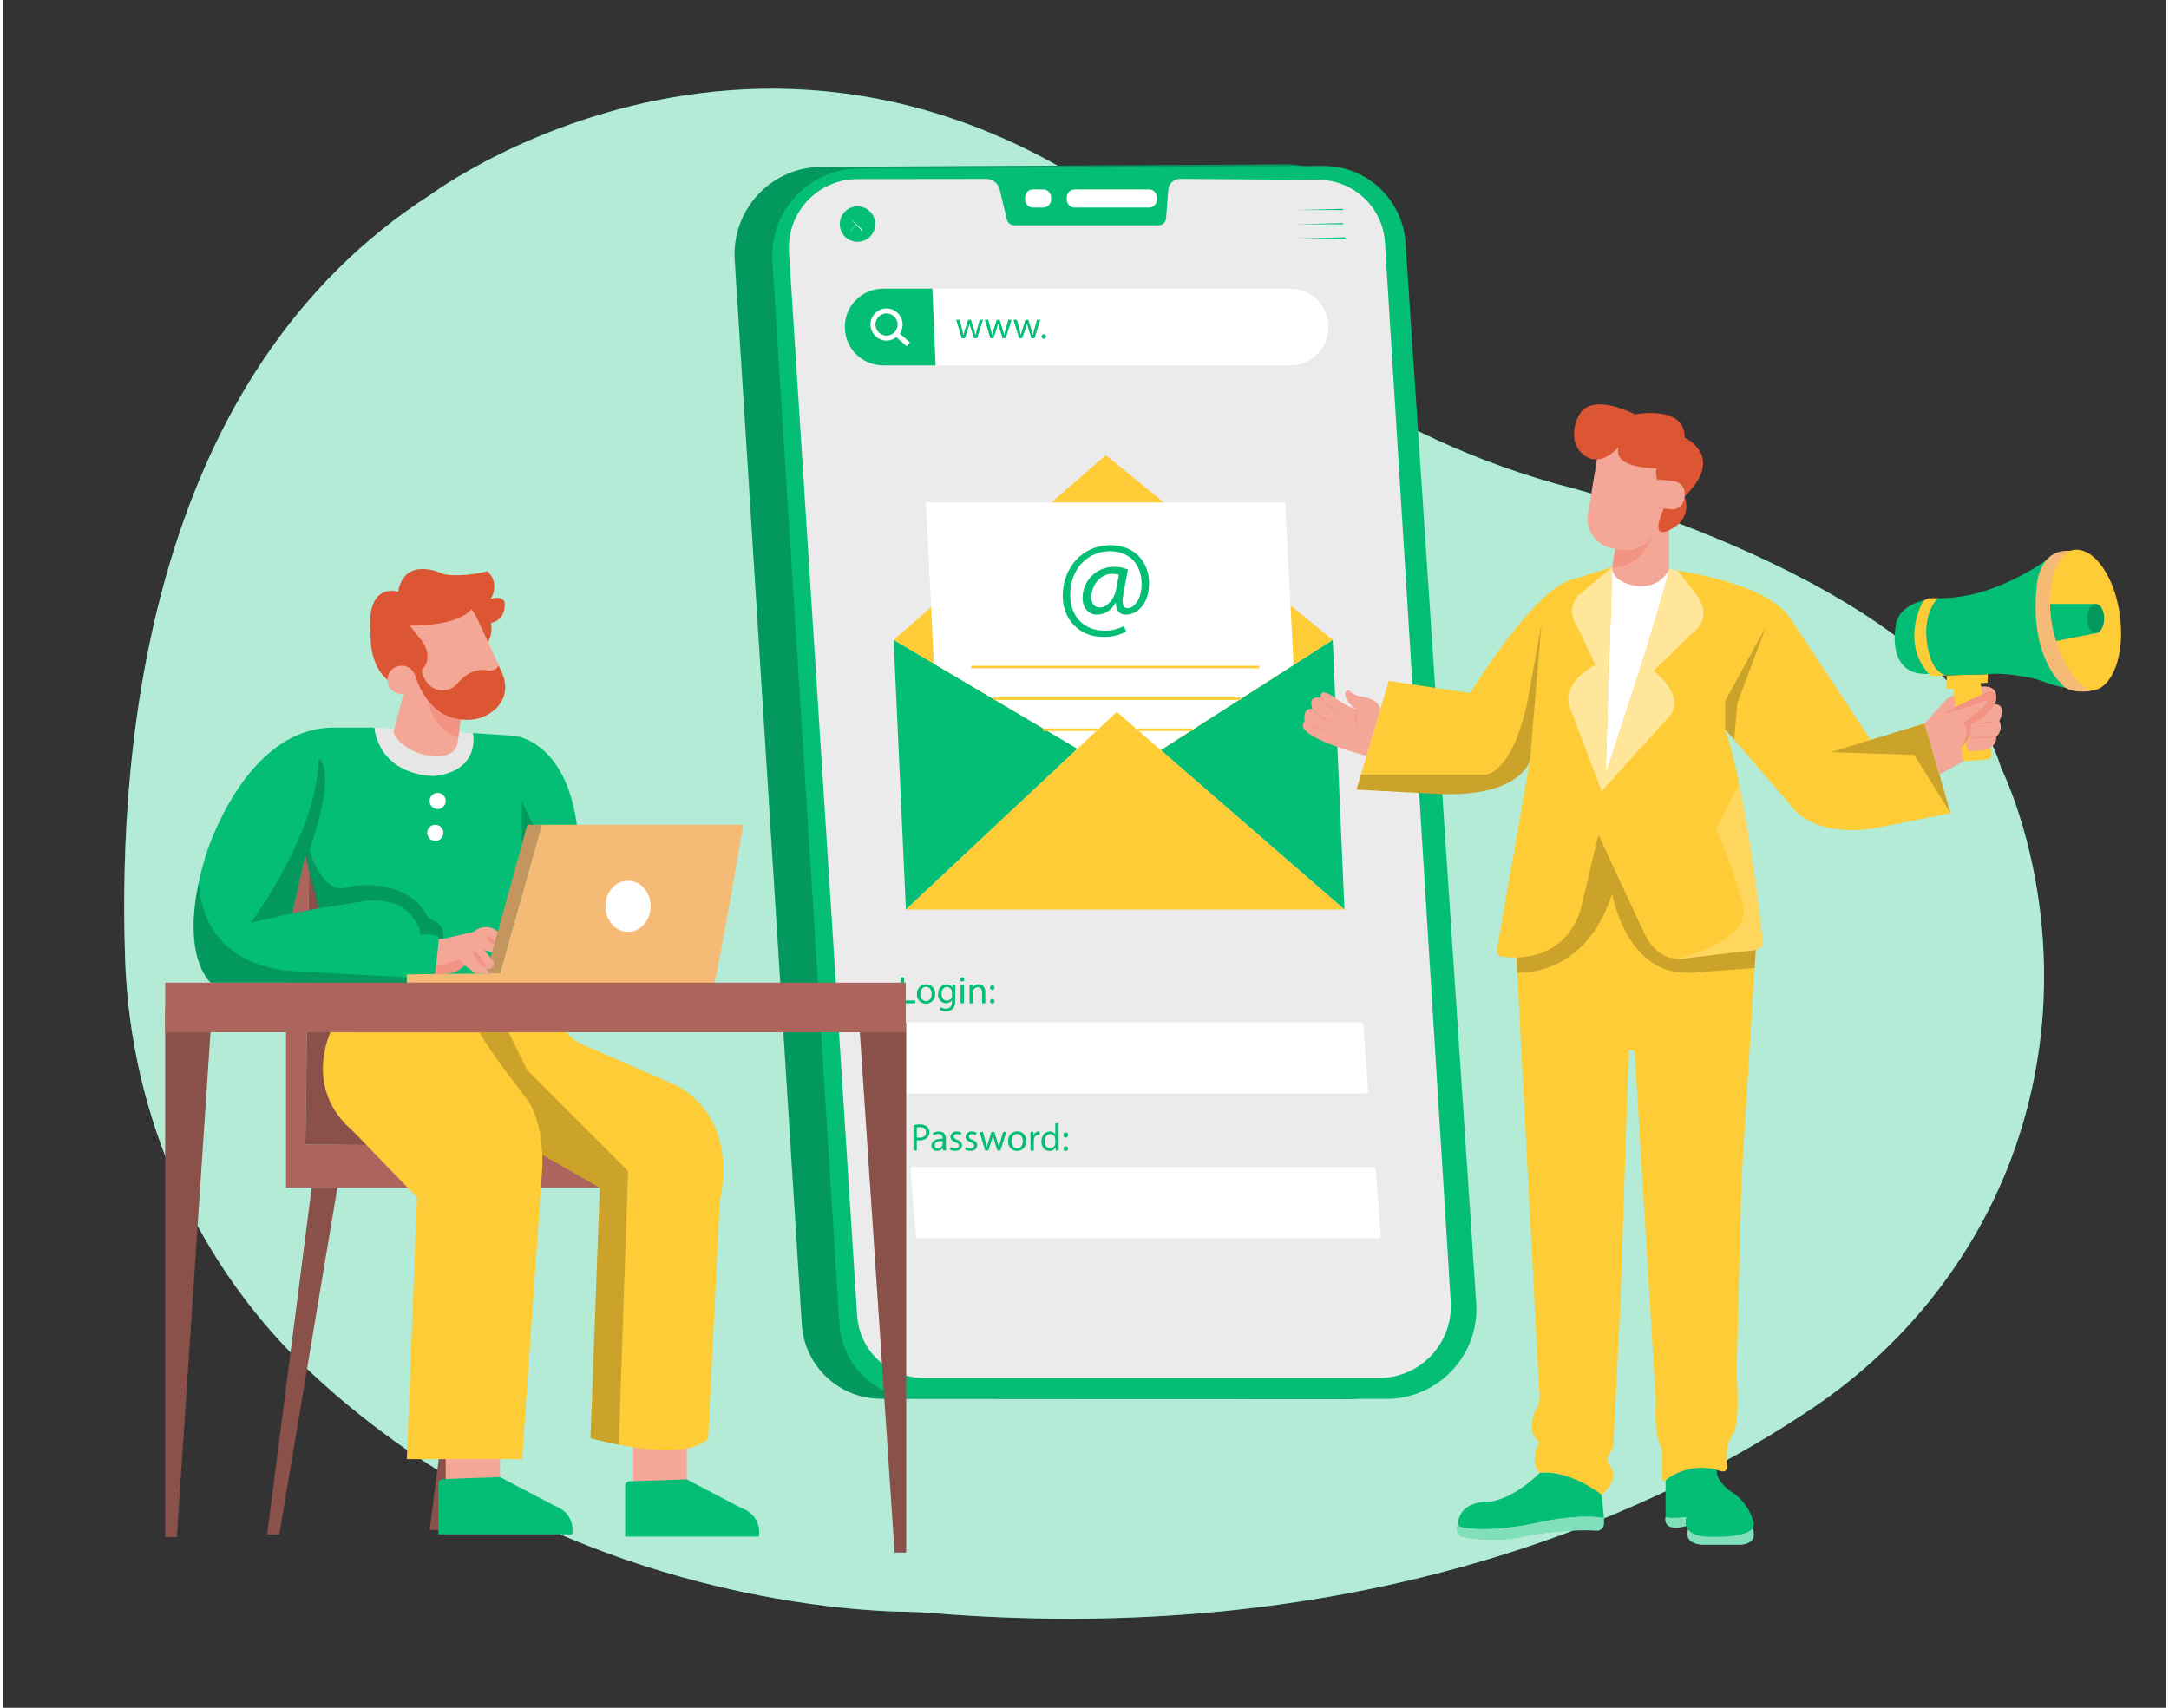 <?xml version="1.0" encoding="UTF-8"?>
<svg xmlns="http://www.w3.org/2000/svg" xmlns:xlink="http://www.w3.org/1999/xlink" width="400px" height="315px" viewBox="0 0 399 315" version="1.1">
<rect x="0" y="0" width="399" height="315" fill="#333333" stroke="none"/>
<defs>
<filter id="alpha" filterUnits="objectBoundingBox" x="0%" y="0%" width="100%" height="100%">
  <feColorMatrix type="matrix" in="SourceGraphic" values="0 0 0 0 1 0 0 0 0 1 0 0 0 0 1 0 0 0 1 0"/>
</filter>
<mask id="mask0">
  <g filter="url(#alpha)">
<rect x="0" y="0" width="399" height="315" style="fill:rgb(0%,0%,0%);fill-opacity:0.698;stroke:none;"/>
  </g>
</mask>
<clipPath id="clip1">
  <rect x="0" y="0" width="399" height="315"/>
</clipPath>
<g id="surface5" clip-path="url(#clip1)">
<path style=" stroke:none;fill-rule:nonzero;fill:rgb(100%,100%,100%);fill-opacity:1;" d="M 229.859 58.594 C 229.859 58.594 251.758 80.516 290.266 90.262 C 290.266 90.262 358.801 108.766 368.531 141.652 C 368.531 141.652 383.363 170.961 372.465 207.543 C 366.141 228.793 352.414 247.059 334.078 259.5 C 308.184 277.066 253.492 304.391 170.727 297.473 C 169.465 297.367 168.191 297.309 166.926 297.293 C 156.719 297.188 101.5 294.664 57.184 253.48 C 35.875 233.695 23.574 206.051 22.578 176.973 C 21.141 135.215 27.82 68.684 78.992 35.844 C 79 35.863 154.43 -20.559 229.859 58.594 Z M 229.859 58.594 "/>
</g>
<mask id="mask1">
  <g filter="url(#alpha)">
<rect x="0" y="0" width="399" height="315" style="fill:rgb(0%,0%,0%);fill-opacity:0.2;stroke:none;"/>
  </g>
</mask>
<clipPath id="clip2">
  <rect x="0" y="0" width="399" height="315"/>
</clipPath>
<g id="surface8" clip-path="url(#clip2)">
<path style=" stroke:none;fill-rule:nonzero;fill:rgb(0%,0%,0%);fill-opacity:1;" d="M 248.262 258.055 L 161.953 257.996 C 154.234 257.984 147.848 251.973 147.367 244.262 L 134.996 47.91 C 134.715 43.488 136.266 39.145 139.285 35.902 C 142.301 32.664 146.52 30.809 150.949 30.781 L 236.551 30.32 C 244.566 30.277 251.23 36.488 251.758 44.492 L 264.801 240.363 C 265.102 244.945 263.492 249.445 260.359 252.797 C 257.227 256.148 252.848 258.051 248.262 258.055 Z M 248.262 258.055 "/>
</g>
<mask id="mask2">
  <g filter="url(#alpha)">
<rect x="0" y="0" width="399" height="315" style="fill:rgb(0%,0%,0%);fill-opacity:0.2;stroke:none;"/>
  </g>
</mask>
<clipPath id="clip3">
  <rect x="0" y="0" width="399" height="315"/>
</clipPath>
<g id="surface11" clip-path="url(#clip3)">
<path style=" stroke:none;fill-rule:nonzero;fill:rgb(0%,0%,0%);fill-opacity:1;" d="M 158.051 190.051 L 164.484 286.363 L 166.613 286.363 L 166.613 188.672 Z M 158.051 190.051 "/>
</g>
<mask id="mask3">
  <g filter="url(#alpha)">
<rect x="0" y="0" width="399" height="315" style="fill:rgb(0%,0%,0%);fill-opacity:0.2;stroke:none;"/>
  </g>
</mask>
<clipPath id="clip4">
  <rect x="0" y="0" width="399" height="315"/>
</clipPath>
<g id="surface14" clip-path="url(#clip4)">
<path style=" stroke:none;fill-rule:nonzero;fill:rgb(0%,0%,0%);fill-opacity:1;" d="M 38.531 187.207 L 32.102 283.52 L 29.973 283.52 L 29.973 185.828 Z M 38.531 187.207 "/>
</g>
<mask id="mask4">
  <g filter="url(#alpha)">
<rect x="0" y="0" width="399" height="315" style="fill:rgb(0%,0%,0%);fill-opacity:0.2;stroke:none;"/>
  </g>
</mask>
<clipPath id="clip5">
  <rect x="0" y="0" width="399" height="315"/>
</clipPath>
<g id="surface17" clip-path="url(#clip5)">
<path style=" stroke:none;fill-rule:nonzero;fill:rgb(0%,0%,0%);fill-opacity:1;" d="M 86.945 218.27 L 78.742 282.207 L 80.977 282.207 L 91.672 218.27 Z M 86.945 218.27 "/>
</g>
<mask id="mask5">
  <g filter="url(#alpha)">
<rect x="0" y="0" width="399" height="315" style="fill:rgb(0%,0%,0%);fill-opacity:0.2;stroke:none;"/>
  </g>
</mask>
<clipPath id="clip6">
  <rect x="0" y="0" width="399" height="315"/>
</clipPath>
<g id="surface20" clip-path="url(#clip6)">
<path style=" stroke:none;fill-rule:nonzero;fill:rgb(0%,0%,0%);fill-opacity:1;" d="M 55.812 211.102 L 115.359 211.602 L 97.777 187.945 L 85.586 152.133 L 56.668 149.004 Z M 55.812 211.102 "/>
</g>
<mask id="mask6">
  <g filter="url(#alpha)">
<rect x="0" y="0" width="399" height="315" style="fill:rgb(0%,0%,0%);fill-opacity:0.2;stroke:none;"/>
  </g>
</mask>
<clipPath id="clip7">
  <rect x="0" y="0" width="399" height="315"/>
</clipPath>
<g id="surface23" clip-path="url(#clip7)">
<path style=" stroke:none;fill-rule:nonzero;fill:rgb(0%,0%,0%);fill-opacity:1;" d="M 56.984 219.07 L 48.773 283.008 L 51.012 283.008 L 61.711 219.07 Z M 56.984 219.07 "/>
</g>
<mask id="mask7">
  <g filter="url(#alpha)">
<rect x="0" y="0" width="399" height="315" style="fill:rgb(0%,0%,0%);fill-opacity:0.2;stroke:none;"/>
  </g>
</mask>
<clipPath id="clip8">
  <rect x="0" y="0" width="399" height="315"/>
</clipPath>
<g id="surface26" clip-path="url(#clip8)">
<path style=" stroke:none;fill-rule:nonzero;fill:rgb(0%,0%,0%);fill-opacity:1;" d="M 115.324 215.977 L 113.617 266.477 C 110.59 265.895 108.395 265.27 108.395 265.27 L 110.117 219.07 L 99.387 212.914 L 91.688 204.516 L 87.945 190.402 L 93.273 190.402 L 96.754 197.445 Z M 115.324 215.977 "/>
</g>
<mask id="mask8">
  <g filter="url(#alpha)">
<rect x="0" y="0" width="399" height="315" style="fill:rgb(0%,0%,0%);fill-opacity:0.2;stroke:none;"/>
  </g>
</mask>
<clipPath id="clip9">
  <rect x="0" y="0" width="399" height="315"/>
</clipPath>
<g id="surface29" clip-path="url(#clip9)">
<path style=" stroke:none;fill-rule:nonzero;fill:rgb(0%,0%,0%);fill-opacity:1;" d="M 95.723 157.734 L 95.723 147.738 L 97.777 152.133 Z M 95.723 157.734 "/>
</g>
<mask id="mask9">
  <g filter="url(#alpha)">
<rect x="0" y="0" width="399" height="315" style="fill:rgb(0%,0%,0%);fill-opacity:0.2;stroke:none;"/>
  </g>
</mask>
<clipPath id="clip10">
  <rect x="0" y="0" width="399" height="315"/>
</clipPath>
<g id="surface32" clip-path="url(#clip10)">
<path style=" stroke:none;fill-rule:nonzero;fill:rgb(0%,0%,0%);fill-opacity:1;" d="M 79.301 169.777 C 78.766 169.512 78.32 169.098 78.023 168.578 C 77.273 167.203 76.176 166.055 74.836 165.242 C 69.145 161.895 63.27 163.75 63.27 163.75 C 58.699 164.766 56.598 156.777 56.598 156.777 C 61.891 141.164 58.266 139.965 58.266 139.965 C 57.977 153.945 45.715 170.211 45.715 170.211 L 53.371 168.477 L 55.797 157.758 L 58.223 167.531 L 58.266 167.531 L 67.621 166.078 C 76.184 165.715 77.055 172.324 77.055 172.324 C 81.262 172.25 80.426 173.195 80.426 173.195 L 81.191 173.195 C 81.699 170.426 79.301 169.777 79.301 169.777 Z M 79.301 169.777 "/>
<path style=" stroke:none;fill-rule:nonzero;fill:rgb(0%,0%,0%);fill-opacity:1;" d="M 53.371 168.477 L 53.367 168.496 L 58.227 167.551 L 58.223 167.531 L 53.402 168.469 Z M 53.371 168.477 "/>
</g>
<mask id="mask10">
  <g filter="url(#alpha)">
<rect x="0" y="0" width="399" height="315" style="fill:rgb(0%,0%,0%);fill-opacity:0.2;stroke:none;"/>
  </g>
</mask>
<clipPath id="clip11">
  <rect x="0" y="0" width="399" height="315"/>
</clipPath>
<g id="surface35" clip-path="url(#clip11)">
<path style=" stroke:none;fill-rule:nonzero;fill:rgb(0%,0%,0%);fill-opacity:1;" d="M 36.219 162.445 C 36.219 162.445 35.477 177.906 53.836 179.145 L 76.414 180.379 L 76.414 181.273 L 38.348 181.273 C 38.348 181.273 33.105 176.68 36.219 162.445 Z M 36.219 162.445 "/>
</g>
<mask id="mask11">
  <g filter="url(#alpha)">
<rect x="0" y="0" width="399" height="315" style="fill:rgb(0%,0%,0%);fill-opacity:0.2;stroke:none;"/>
  </g>
</mask>
<clipPath id="clip12">
  <rect x="0" y="0" width="399" height="315"/>
</clipPath>
<g id="surface38" clip-path="url(#clip12)">
<path style=" stroke:none;fill-rule:nonzero;fill:rgb(0%,0%,0%);fill-opacity:1;" d="M 99.391 152.133 L 96.75 152.133 L 89.195 179.539 L 91.711 179.508 Z M 99.391 152.133 "/>
</g>
<mask id="mask12">
  <g filter="url(#alpha)">
<rect x="0" y="0" width="399" height="315" style="fill:rgb(0%,0%,0%);fill-opacity:0.502;stroke:none;"/>
  </g>
</mask>
<clipPath id="clip13">
  <rect x="0" y="0" width="399" height="315"/>
</clipPath>
<g id="surface41" clip-path="url(#clip13)">
<path style=" stroke:none;fill-rule:nonzero;fill:rgb(100%,100%,100%);fill-opacity:1;" d="M 306.664 279.758 C 306.664 279.758 305.812 282.734 310.527 281.465 C 310.359 280.906 310.379 280.309 310.578 279.758 C 309.277 279.883 307.965 279.883 306.664 279.758 Z M 306.664 279.758 "/>
</g>
<mask id="mask13">
  <g filter="url(#alpha)">
<rect x="0" y="0" width="399" height="315" style="fill:rgb(0%,0%,0%);fill-opacity:0.502;stroke:none;"/>
  </g>
</mask>
<clipPath id="clip14">
  <rect x="0" y="0" width="399" height="315"/>
</clipPath>
<g id="surface44" clip-path="url(#clip14)">
<path style=" stroke:none;fill-rule:nonzero;fill:rgb(100%,100%,100%);fill-opacity:1;" d="M 310.824 282.07 C 310.824 282.07 309.738 284.629 313.363 284.922 L 320.555 284.922 C 320.555 284.922 323.84 284.859 322.703 281.875 C 322.703 281.875 321.992 283.215 316.809 283.215 C 316.809 283.215 312.527 284.012 310.824 282.07 Z M 310.824 282.07 "/>
</g>
<mask id="mask14">
  <g filter="url(#alpha)">
<rect x="0" y="0" width="399" height="315" style="fill:rgb(0%,0%,0%);fill-opacity:0.2;stroke:none;"/>
  </g>
</mask>
<clipPath id="clip15">
  <rect x="0" y="0" width="399" height="315"/>
</clipPath>
<g id="surface47" clip-path="url(#clip15)">
<path style=" stroke:none;fill-rule:nonzero;fill:rgb(0%,0%,0%);fill-opacity:1;" d="M 279.156 176.008 L 279.305 179.418 C 279.305 179.418 291.809 180.457 296.812 164.824 C 296.812 164.824 299.266 179.895 311.168 179.43 L 323.086 178.566 L 323.293 175.219 L 295.945 153.477 L 287.238 151.082 Z M 279.156 176.008 "/>
</g>
<mask id="mask15">
  <g filter="url(#alpha)">
<rect x="0" y="0" width="399" height="315" style="fill:rgb(0%,0%,0%);fill-opacity:0.2;stroke:none;"/>
  </g>
</mask>
<clipPath id="clip16">
  <rect x="0" y="0" width="399" height="315"/>
</clipPath>
<g id="surface50" clip-path="url(#clip16)">
<path style=" stroke:none;fill-rule:nonzero;fill:rgb(0%,0%,0%);fill-opacity:1;" d="M 283.766 115.059 L 281.66 140.203 L 281.41 140.855 C 280.578 142.559 277.207 146.98 264.754 146.449 L 249.664 145.652 L 250.484 142.883 L 273.422 142.883 C 273.422 142.883 278.539 142.883 281.367 128.504 Z M 283.766 115.059 "/>
</g>
<mask id="mask16">
  <g filter="url(#alpha)">
<rect x="0" y="0" width="399" height="315" style="fill:rgb(0%,0%,0%);fill-opacity:0.2;stroke:none;"/>
  </g>
</mask>
<clipPath id="clip17">
  <rect x="0" y="0" width="399" height="315"/>
</clipPath>
<g id="surface53" clip-path="url(#clip17)">
<path style=" stroke:none;fill-rule:nonzero;fill:rgb(100%,100%,100%);fill-opacity:1;" d="M 324.59 173.586 C 324.68 174.395 324.102 175.121 323.297 175.219 L 309.371 176.859 C 309.141 176.883 308.906 176.883 308.676 176.859 C 308.676 176.859 323.086 173.578 320.836 166.609 C 319.562 161.965 317.938 157.422 315.977 153.027 L 320.215 144.453 C 321.469 150.559 323.051 159.898 324.59 173.586 Z M 324.59 173.586 "/>
</g>
<mask id="mask17">
  <g filter="url(#alpha)">
<rect x="0" y="0" width="399" height="315" style="fill:rgb(0%,0%,0%);fill-opacity:0.502;stroke:none;"/>
  </g>
</mask>
<clipPath id="clip18">
  <rect x="0" y="0" width="399" height="315"/>
</clipPath>
<g id="surface56" clip-path="url(#clip18)">
<path style=" stroke:none;fill-rule:nonzero;fill:rgb(100%,100%,100%);fill-opacity:1;" d="M 295.297 279.98 L 295.297 281.047 C 295.297 281.406 295.148 281.746 294.887 281.992 C 294.625 282.238 294.273 282.359 293.914 282.332 C 288.387 281.965 281.477 283.176 281.477 283.176 C 275.602 284.773 269.363 283.535 269.363 283.535 C 267.621 283.102 268.367 280.93 268.367 280.93 C 268.34 281.273 268.562 281.586 268.898 281.668 C 270.328 282.02 274.691 282.668 283.402 280.805 C 283.438 280.805 289.93 279.184 295.297 279.98 Z M 295.297 279.98 "/>
</g>
<mask id="mask18">
  <g filter="url(#alpha)">
<rect x="0" y="0" width="399" height="315" style="fill:rgb(0%,0%,0%);fill-opacity:0.502;stroke:none;"/>
  </g>
</mask>
<clipPath id="clip19">
  <rect x="0" y="0" width="399" height="315"/>
</clipPath>
<g id="surface59" clip-path="url(#clip19)">
<path style=" stroke:none;fill-rule:nonzero;fill:rgb(100%,100%,100%);fill-opacity:1;" d="M 296.82 104.605 L 290.652 109.766 C 290.652 109.766 287.887 112.191 290.652 116.137 L 293.703 122.621 C 293.703 122.621 286.465 126.195 289.434 131.594 L 294.871 145.926 L 307.312 132.172 C 307.312 132.172 310.836 129.008 304.453 123.738 L 311.633 116.73 C 311.633 116.73 315.988 114.047 311.926 109.18 L 308.887 105.242 L 307.312 105.02 C 307.312 105.02 307.422 104.938 307.027 106.367 L 303.34 119.016 L 295.598 142.875 Z M 296.82 104.605 "/>
</g>
<mask id="mask19">
  <g filter="url(#alpha)">
<rect x="0" y="0" width="399" height="315" style="fill:rgb(0%,0%,0%);fill-opacity:0.2;stroke:none;"/>
  </g>
</mask>
<clipPath id="clip20">
  <rect x="0" y="0" width="399" height="315"/>
</clipPath>
<g id="surface62" clip-path="url(#clip20)">
<path style=" stroke:none;fill-rule:nonzero;fill:rgb(0%,0%,0%);fill-opacity:1;" d="M 317.645 134.527 L 317.645 129.309 L 325.184 115.57 L 319.891 129.73 L 319.316 136.457 Z M 317.645 134.527 "/>
</g>
<mask id="mask20">
  <g filter="url(#alpha)">
<rect x="0" y="0" width="399" height="315" style="fill:rgb(0%,0%,0%);fill-opacity:0.2;stroke:none;"/>
  </g>
</mask>
<clipPath id="clip21">
  <rect x="0" y="0" width="399" height="315"/>
</clipPath>
<g id="surface65" clip-path="url(#clip21)">
<path style=" stroke:none;fill-rule:nonzero;fill:rgb(0%,0%,0%);fill-opacity:1;" d="M 359.211 149.992 L 352.535 139.246 L 337.156 138.734 L 354.422 133.434 Z M 359.211 149.992 "/>
</g>
<mask id="mask21">
  <g filter="url(#alpha)">
<rect x="0" y="0" width="399" height="315" style="fill:rgb(0%,0%,0%);fill-opacity:0.2;stroke:none;"/>
  </g>
</mask>
<clipPath id="clip22">
  <rect x="0" y="0" width="399" height="315"/>
</clipPath>
<g id="surface68" clip-path="url(#clip22)">
<path style=" stroke:none;fill-rule:nonzero;fill:rgb(0%,0%,0%);fill-opacity:1;" d="M 387.543 114.082 C 387.543 112.598 386.844 111.395 385.98 111.395 C 385.117 111.395 384.418 112.598 384.418 114.082 C 384.418 115.566 385.117 116.77 385.98 116.77 C 386.844 116.77 387.543 115.566 387.543 114.082 Z M 387.543 114.082 "/>
</g>
</defs>
<g id="surface1">
<path style=" stroke:none;fill-rule:nonzero;fill:rgb(1.569%,74.51%,46.275%);fill-opacity:1;" d="M 229.859 58.594 C 229.859 58.594 251.758 80.516 290.266 90.262 C 290.266 90.262 358.801 108.766 368.531 141.652 C 368.531 141.652 383.363 170.961 372.465 207.543 C 366.141 228.793 352.414 247.059 334.078 259.5 C 308.184 277.066 253.492 304.391 170.727 297.473 C 169.465 297.367 168.191 297.309 166.926 297.293 C 156.719 297.188 101.5 294.664 57.184 253.48 C 35.875 233.695 23.574 206.051 22.578 176.973 C 21.141 135.215 27.82 68.684 78.992 35.844 C 79 35.863 154.43 -20.559 229.859 58.594 Z M 229.859 58.594 "/>
<use xlink:href="#surface5" mask="url(#mask0)"/>
<path style=" stroke:none;fill-rule:nonzero;fill:rgb(1.569%,74.51%,46.275%);fill-opacity:1;" d="M 248.262 258.055 L 161.953 257.996 C 154.234 257.984 147.848 251.973 147.367 244.262 L 134.996 47.91 C 134.715 43.488 136.266 39.145 139.285 35.902 C 142.301 32.664 146.52 30.809 150.949 30.781 L 236.551 30.32 C 244.566 30.277 251.23 36.488 251.758 44.492 L 264.801 240.363 C 265.102 244.945 263.492 249.445 260.359 252.797 C 257.227 256.148 252.848 258.051 248.262 258.055 Z M 248.262 258.055 "/>
<use xlink:href="#surface8" mask="url(#mask1)"/>
<path style=" stroke:none;fill-rule:nonzero;fill:rgb(1.569%,74.51%,46.275%);fill-opacity:1;" d="M 255.203 258.016 L 168.898 257.965 C 161.18 257.961 154.793 251.953 154.312 244.242 L 141.953 48.172 C 141.676 43.754 143.227 39.414 146.246 36.18 C 149.266 32.941 153.48 31.094 157.906 31.07 L 243.504 30.609 C 251.504 30.562 258.16 36.75 258.703 44.738 L 271.738 240.332 C 272.047 244.914 270.441 249.414 267.305 252.766 C 264.172 256.117 259.789 258.02 255.203 258.016 Z M 255.203 258.016 "/>
<path style=" stroke:none;fill-rule:nonzero;fill:rgb(92.157%,92.157%,92.157%);fill-opacity:1;" d="M 267.039 240.098 L 254.898 44.496 C 254.383 38.109 249.059 33.188 242.656 33.176 L 217.164 32.996 C 215.996 32.984 215.023 33.887 214.938 35.051 L 214.543 40.289 C 214.48 41.008 213.879 41.559 213.16 41.555 L 186.508 41.555 C 185.875 41.551 185.328 41.117 185.176 40.504 L 183.863 34.969 C 183.586 33.816 182.562 33.004 181.379 33.004 L 157.656 33.031 C 154.156 33.023 150.812 34.469 148.414 37.02 C 146.02 39.57 144.785 43.004 145.008 46.5 L 157.574 242.648 C 157.988 249.133 163.363 254.18 169.855 254.176 L 253.816 254.176 C 257.473 254.176 260.965 252.664 263.469 250 C 265.973 247.332 267.266 243.75 267.039 240.098 Z M 267.039 240.098 "/>
<path style=" stroke:none;fill-rule:nonzero;fill:rgb(100%,100%,100%);fill-opacity:1;" d="M 189.996 34.941 L 191.879 34.941 C 192.68 34.941 193.332 35.59 193.332 36.395 L 193.332 36.828 C 193.332 37.629 192.68 38.281 191.879 38.281 L 189.996 38.281 C 189.195 38.281 188.543 37.629 188.543 36.828 L 188.543 36.395 C 188.543 35.59 189.195 34.941 189.996 34.941 Z M 189.996 34.941 "/>
<path style=" stroke:none;fill-rule:nonzero;fill:rgb(100%,100%,100%);fill-opacity:1;" d="M 197.684 34.941 L 211.395 34.941 C 212.199 34.941 212.848 35.59 212.848 36.395 L 212.848 36.828 C 212.848 37.629 212.199 38.281 211.395 38.281 L 197.684 38.281 C 196.883 38.281 196.234 37.629 196.234 36.828 L 196.234 36.395 C 196.234 35.59 196.883 34.941 197.684 34.941 Z M 197.684 34.941 "/>
<path style=" stroke:none;fill-rule:nonzero;fill:rgb(1.569%,74.51%,46.275%);fill-opacity:1;" d="M 247.176 38.742 L 238.289 38.742 L 247.176 38.52 Z M 247.176 38.742 "/>
<path style=" stroke:none;fill-rule:nonzero;fill:rgb(1.569%,74.51%,46.275%);fill-opacity:1;" d="M 247.176 41.363 L 238.289 41.363 L 247.176 41.148 Z M 247.176 41.363 "/>
<path style=" stroke:none;fill-rule:nonzero;fill:rgb(1.569%,74.51%,46.275%);fill-opacity:1;" d="M 247.609 43.98 L 238.723 43.98 L 247.609 43.762 Z M 247.609 43.98 "/>
<path style=" stroke:none;fill-rule:nonzero;fill:rgb(1.569%,74.51%,46.275%);fill-opacity:1;" d="M 160.91 41.332 C 160.91 39.527 159.445 38.062 157.641 38.062 C 155.836 38.062 154.375 39.527 154.375 41.332 C 154.375 43.141 155.836 44.602 157.641 44.602 C 159.445 44.602 160.91 43.141 160.91 41.332 Z M 160.91 41.332 "/>
<path style=" stroke:none;fill-rule:nonzero;fill:rgb(100%,100%,100%);fill-opacity:1;" d="M 156.332 42.602 L 158.434 40.109 L 156.422 42.562 Z M 156.332 42.602 "/>
<path style=" stroke:none;fill-rule:nonzero;fill:rgb(100%,100%,100%);fill-opacity:1;" d="M 158.496 42.602 L 156.238 40.262 L 158.574 42.422 Z M 158.496 42.602 "/>
<path style=" stroke:none;fill-rule:nonzero;fill:rgb(100%,100%,100%);fill-opacity:1;" d="M 165.086 189.094 L 166.094 201.23 C 166.109 201.492 166.328 201.691 166.59 201.691 L 251.324 201.691 C 251.465 201.691 251.598 201.633 251.691 201.531 C 251.789 201.43 251.836 201.293 251.824 201.152 L 250.906 189.016 C 250.883 188.754 250.664 188.555 250.402 188.551 L 165.586 188.551 C 165.445 188.551 165.312 188.609 165.219 188.711 C 165.121 188.816 165.074 188.953 165.086 189.094 Z M 165.086 189.094 "/>
<path style=" stroke:none;fill-rule:nonzero;fill:rgb(100%,100%,100%);fill-opacity:1;" d="M 167.406 215.801 L 168.414 227.938 C 168.434 228.199 168.652 228.402 168.91 228.398 L 253.645 228.398 C 253.785 228.402 253.922 228.344 254.016 228.238 C 254.113 228.137 254.16 227.996 254.148 227.855 L 253.227 215.719 C 253.203 215.457 252.984 215.258 252.723 215.258 L 167.906 215.258 C 167.766 215.254 167.633 215.312 167.535 215.418 C 167.441 215.52 167.395 215.66 167.406 215.801 Z M 167.406 215.801 "/>
<path style=" stroke:none;fill-rule:nonzero;fill:rgb(1.569%,74.51%,46.275%);fill-opacity:1;" d="M 245.277 118.016 L 213.559 138.348 L 247.441 167.762 Z M 245.277 118.016 "/>
<path style=" stroke:none;fill-rule:nonzero;fill:rgb(1.569%,74.51%,46.275%);fill-opacity:1;" d="M 166.562 167.762 L 164.301 118.016 L 198.207 138.098 Z M 166.562 167.762 "/>
<path style=" stroke:none;fill-rule:nonzero;fill:rgb(99.608%,80%,21.176%);fill-opacity:1;" d="M 164.301 118.016 L 203.418 83.957 L 245.277 118.016 L 213.559 138.348 L 198.207 138.098 Z M 164.301 118.016 "/>
<path style=" stroke:none;fill-rule:nonzero;fill:rgb(100%,100%,100%);fill-opacity:1;" d="M 237.41 67.398 L 162.363 67.398 C 158.457 67.398 155.293 64.23 155.293 60.32 C 155.293 56.41 158.457 53.242 162.363 53.242 L 237.41 53.242 C 241.316 53.242 244.48 56.41 244.48 60.32 C 244.48 64.23 241.316 67.398 237.41 67.398 Z M 237.41 67.398 "/>
<path style=" stroke:none;fill-rule:nonzero;fill:rgb(1.569%,74.51%,46.275%);fill-opacity:1;" d="M 172.039 67.398 L 162.363 67.398 C 158.457 67.398 155.293 64.23 155.293 60.32 C 155.293 56.41 158.457 53.242 162.363 53.242 L 171.445 53.242 Z M 172.039 67.398 "/>
<path style="fill:none;stroke-width:2;stroke-linecap:butt;stroke-linejoin:miter;stroke:rgb(100%,100%,100%);stroke-opacity:1;stroke-miterlimit:10;" d="M 358.994 129.85 C 358.994 126.851 356.56 124.421 353.559 124.421 C 350.558 124.421 348.133 126.851 348.133 129.85 C 348.133 132.848 350.558 135.279 353.559 135.279 C 356.56 135.279 358.994 132.848 358.994 129.85 Z M 358.994 129.85 " transform="matrix(0.461,0,0,0.461,0,0)"/>
<path style="fill:none;stroke-width:2;stroke-linecap:butt;stroke-linejoin:miter;stroke:rgb(100%,100%,100%);stroke-opacity:1;stroke-miterlimit:10;" d="M 362.3 137.803 L 357.476 133.61 " transform="matrix(0.461,0,0,0.461,0,0)"/>
<path style=" stroke:none;fill-rule:nonzero;fill:rgb(99.608%,80%,21.176%);fill-opacity:1;" d="M 166.562 167.762 L 205.449 131.309 L 247.441 167.762 Z M 166.562 167.762 "/>
<path style=" stroke:none;fill-rule:nonzero;fill:rgb(100%,100%,100%);fill-opacity:1;" d="M 170.266 92.672 L 171.719 122.41 L 198.207 138.098 L 205.449 131.309 L 213.559 138.348 L 238.051 122.648 L 236.512 92.672 Z M 170.266 92.672 "/>
<path style=" stroke:none;fill-rule:nonzero;fill:rgb(99.608%,80%,21.176%);fill-opacity:1;" d="M 178.605 122.801 L 231.711 122.801 L 231.711 123.262 L 178.605 123.262 Z M 178.605 122.801 "/>
<path style=" stroke:none;fill-rule:nonzero;fill:rgb(99.608%,80%,21.176%);fill-opacity:1;" d="M 182.641 128.648 L 228.328 128.648 L 228.328 129.109 L 182.641 129.109 Z M 182.641 128.648 "/>
<path style=" stroke:none;fill-rule:nonzero;fill:rgb(99.608%,80%,21.176%);fill-opacity:1;" d="M 191.871 134.371 L 201.938 134.371 L 201.938 134.832 L 191.871 134.832 Z M 191.871 134.371 "/>
<path style=" stroke:none;fill-rule:nonzero;fill:rgb(99.608%,80%,21.176%);fill-opacity:1;" d="M 209.246 134.371 L 219.402 134.371 L 219.402 134.832 L 209.246 134.832 Z M 209.246 134.371 "/>
<path style=" stroke:none;fill-rule:nonzero;fill:rgb(1.569%,74.51%,46.275%);fill-opacity:1;" d="M 176.465 58.973 L 176.922 60.711 C 177.02 61.094 177.113 61.449 177.176 61.805 C 177.254 61.453 177.371 61.09 177.48 60.723 L 178.043 58.973 L 178.562 58.973 L 179.094 60.684 C 179.223 61.094 179.32 61.453 179.398 61.805 L 179.422 61.805 C 179.484 61.43 179.574 61.059 179.684 60.695 L 180.172 58.973 L 180.785 58.973 L 179.688 62.402 L 179.121 62.402 L 178.598 60.762 C 178.477 60.379 178.379 60.039 178.293 59.637 C 178.211 60.023 178.109 60.402 177.984 60.773 L 177.43 62.402 L 176.863 62.402 L 175.832 58.973 Z M 176.465 58.973 "/>
<path style=" stroke:none;fill-rule:nonzero;fill:rgb(1.569%,74.51%,46.275%);fill-opacity:1;" d="M 181.742 58.973 L 182.203 60.711 C 182.301 61.094 182.395 61.449 182.457 61.805 C 182.535 61.453 182.652 61.09 182.762 60.723 L 183.324 58.973 L 183.844 58.973 L 184.375 60.684 C 184.504 61.094 184.602 61.453 184.68 61.805 L 184.699 61.805 C 184.766 61.43 184.852 61.059 184.965 60.695 L 185.453 58.973 L 186.066 58.973 L 184.965 62.402 L 184.398 62.402 L 183.871 60.762 C 183.75 60.379 183.656 60.039 183.566 59.637 C 183.488 60.023 183.383 60.402 183.258 60.773 L 182.707 62.402 L 182.141 62.402 L 181.105 58.973 Z M 181.742 58.973 "/>
<path style=" stroke:none;fill-rule:nonzero;fill:rgb(1.569%,74.51%,46.275%);fill-opacity:1;" d="M 187.031 58.973 L 187.492 60.711 C 187.594 61.094 187.688 61.449 187.75 61.805 C 187.828 61.453 187.945 61.09 188.055 60.723 L 188.617 58.973 L 189.137 58.973 L 189.668 60.684 C 189.797 61.094 189.895 61.453 189.973 61.805 L 189.996 61.805 C 190.059 61.43 190.148 61.059 190.258 60.695 L 190.746 58.973 L 191.359 58.973 L 190.285 62.402 L 189.719 62.402 L 189.191 60.762 C 189.074 60.379 188.977 60.039 188.891 59.637 C 188.809 60.023 188.707 60.402 188.582 60.773 L 187.98 62.402 L 187.43 62.402 L 186.398 58.973 Z M 187.031 58.973 "/>
<path style=" stroke:none;fill-rule:nonzero;fill:rgb(1.569%,74.51%,46.275%);fill-opacity:1;" d="M 191.566 62.031 C 191.586 61.801 191.785 61.633 192.016 61.645 C 192.242 61.66 192.418 61.852 192.41 62.082 C 192.402 62.312 192.215 62.496 191.984 62.492 C 191.867 62.492 191.754 62.445 191.672 62.355 C 191.594 62.266 191.555 62.148 191.566 62.031 Z M 191.566 62.031 "/>
<path style=" stroke:none;fill-rule:nonzero;fill:rgb(1.569%,74.51%,46.275%);fill-opacity:1;" d="M 165.637 180.285 L 166.254 180.285 L 166.254 184.535 L 168.289 184.535 L 168.289 185.051 L 165.637 185.051 Z M 165.637 180.285 "/>
<path style=" stroke:none;fill-rule:nonzero;fill:rgb(1.569%,74.51%,46.275%);fill-opacity:1;" d="M 171.953 183.312 C 171.992 183.789 171.832 184.258 171.504 184.602 C 171.18 184.949 170.723 185.141 170.246 185.129 C 169.789 185.137 169.352 184.949 169.039 184.613 C 168.727 184.277 168.57 183.824 168.609 183.367 C 168.566 182.895 168.727 182.426 169.051 182.078 C 169.375 181.73 169.828 181.539 170.305 181.547 C 170.766 181.539 171.207 181.723 171.523 182.062 C 171.836 182.398 171.992 182.855 171.953 183.312 Z M 169.234 183.344 C 169.234 184.098 169.668 184.664 170.273 184.664 C 170.883 184.664 171.316 184.102 171.316 183.332 C 171.316 182.75 171.027 182.016 170.289 182.016 C 169.551 182.016 169.234 182.695 169.234 183.344 Z M 169.234 183.344 "/>
<path style=" stroke:none;fill-rule:nonzero;fill:rgb(1.569%,74.51%,46.275%);fill-opacity:1;" d="M 175.684 181.625 C 175.684 181.875 175.656 182.152 175.656 182.547 L 175.656 184.539 C 175.656 185.324 175.5 185.805 175.168 186.105 C 174.816 186.387 174.375 186.535 173.926 186.516 C 173.527 186.523 173.133 186.426 172.785 186.227 L 172.941 185.766 C 173.246 185.945 173.594 186.039 173.949 186.035 C 174.582 186.035 175.047 185.703 175.047 184.84 L 175.047 184.48 C 174.816 184.852 174.398 185.07 173.961 185.051 C 173.543 185.035 173.148 184.848 172.875 184.531 C 172.598 184.215 172.461 183.801 172.5 183.383 C 172.5 182.219 173.262 181.562 174.043 181.562 C 174.484 181.535 174.902 181.766 175.113 182.156 L 175.141 181.641 Z M 175.043 182.977 C 175.047 182.883 175.035 182.785 175.008 182.695 C 174.895 182.316 174.555 182.051 174.16 182.035 C 173.566 182.035 173.141 182.539 173.141 183.332 C 173.141 184.004 173.48 184.562 174.156 184.562 C 174.547 184.559 174.895 184.301 175.016 183.926 C 175.051 183.82 175.066 183.707 175.066 183.594 Z M 175.043 182.977 "/>
<path style=" stroke:none;fill-rule:nonzero;fill:rgb(1.569%,74.51%,46.275%);fill-opacity:1;" d="M 177.34 180.668 C 177.344 180.77 177.301 180.871 177.227 180.945 C 177.148 181.016 177.047 181.055 176.941 181.043 C 176.844 181.047 176.746 181.008 176.676 180.934 C 176.605 180.863 176.566 180.766 176.57 180.668 C 176.566 180.562 176.605 180.461 176.68 180.387 C 176.75 180.312 176.852 180.27 176.957 180.273 C 177.059 180.27 177.16 180.309 177.234 180.387 C 177.309 180.461 177.344 180.562 177.34 180.668 Z M 176.648 185.051 L 176.648 181.625 L 177.27 181.625 L 177.27 185.051 Z M 176.648 185.051 "/>
<path style=" stroke:none;fill-rule:nonzero;fill:rgb(1.569%,74.51%,46.275%);fill-opacity:1;" d="M 178.305 182.551 C 178.305 182.203 178.305 181.91 178.277 181.629 L 178.832 181.629 L 178.863 182.199 C 179.09 181.789 179.527 181.539 179.996 181.551 C 180.457 181.551 181.203 181.836 181.203 183.012 L 181.203 185.059 L 180.609 185.059 L 180.609 183.098 C 180.609 182.543 180.406 182.082 179.816 182.082 C 179.43 182.09 179.09 182.348 178.984 182.723 C 178.953 182.816 178.941 182.91 178.941 183.008 L 178.941 185.07 L 178.305 185.07 Z M 178.305 182.551 "/>
<path style=" stroke:none;fill-rule:nonzero;fill:rgb(1.569%,74.51%,46.275%);fill-opacity:1;" d="M 182.078 182.176 C 182.078 181.941 182.266 181.754 182.5 181.754 C 182.73 181.754 182.918 181.941 182.918 182.176 C 182.918 182.406 182.73 182.594 182.5 182.594 C 182.266 182.594 182.078 182.406 182.078 182.176 Z M 182.078 184.676 C 182.078 184.441 182.266 184.254 182.5 184.254 C 182.73 184.254 182.918 184.441 182.918 184.676 C 182.918 184.906 182.73 185.094 182.5 185.094 C 182.266 185.094 182.078 184.906 182.078 184.676 Z M 182.078 184.676 "/>
<path style=" stroke:none;fill-rule:nonzero;fill:rgb(1.569%,74.51%,46.275%);fill-opacity:1;" d="M 207.176 116.508 C 205.84 117.195 204.355 117.531 202.855 117.48 C 198.867 117.48 195.48 114.562 195.48 109.895 C 195.48 104.883 198.957 100.555 204.348 100.555 C 208.578 100.555 211.418 103.52 211.418 107.586 C 211.418 111.23 209.379 113.371 207.094 113.371 C 206.121 113.371 205.223 112.711 205.297 111.23 L 205.199 111.23 C 204.348 112.668 203.23 113.371 201.777 113.371 C 200.32 113.371 199.148 112.23 199.148 110.305 C 199.145 108.773 199.75 107.305 200.832 106.227 C 201.914 105.145 203.379 104.539 204.91 104.547 C 205.801 104.531 206.688 104.707 207.508 105.051 L 206.684 109.457 C 206.32 111.301 206.609 112.156 207.41 112.18 C 208.648 112.207 210.031 110.551 210.031 107.727 C 210.031 104.203 207.922 101.672 204.152 101.672 C 200.195 101.672 196.863 104.812 196.863 109.746 C 196.863 113.809 199.516 116.316 203.113 116.316 C 204.395 116.348 205.66 116.051 206.797 115.461 Z M 205.84 106.004 C 205.445 105.887 205.035 105.828 204.625 105.832 C 202.484 105.832 200.762 107.852 200.762 110.207 C 200.762 111.277 201.297 112.055 202.367 112.055 C 203.777 112.055 205.062 110.254 205.328 108.746 Z M 205.84 106.004 "/>
<path style=" stroke:none;fill-rule:nonzero;fill:rgb(1.569%,74.51%,46.275%);fill-opacity:1;" d="M 167.957 207.5 C 168.348 207.434 168.746 207.402 169.141 207.406 C 169.621 207.371 170.094 207.512 170.477 207.805 C 170.754 208.059 170.906 208.422 170.895 208.801 C 170.914 209.176 170.781 209.543 170.523 209.82 C 170.133 210.188 169.605 210.375 169.066 210.344 C 168.902 210.348 168.738 210.336 168.574 210.305 L 168.574 212.211 L 167.957 212.211 Z M 168.574 209.805 C 168.742 209.84 168.91 209.855 169.082 209.852 C 169.824 209.852 170.281 209.492 170.281 208.832 C 170.281 208.172 169.82 207.91 169.156 207.91 C 168.961 207.902 168.766 207.918 168.574 207.961 Z M 168.574 209.805 "/>
<path style=" stroke:none;fill-rule:nonzero;fill:rgb(1.569%,74.51%,46.275%);fill-opacity:1;" d="M 173.414 212.211 L 173.363 211.777 C 173.117 212.109 172.727 212.301 172.316 212.289 C 172.043 212.309 171.777 212.215 171.578 212.027 C 171.379 211.844 171.27 211.582 171.27 211.309 C 171.27 210.477 172.004 210.027 173.324 210.031 L 173.324 209.961 C 173.352 209.746 173.281 209.531 173.129 209.375 C 172.98 209.223 172.766 209.145 172.551 209.168 C 172.234 209.172 171.926 209.258 171.656 209.422 L 171.52 209.012 C 171.859 208.805 172.246 208.699 172.645 208.707 C 173.688 208.707 173.941 209.422 173.941 210.09 L 173.941 211.371 C 173.938 211.648 173.957 211.922 174 212.195 Z M 173.32 210.465 C 172.641 210.465 171.871 210.57 171.871 211.234 C 171.855 211.395 171.914 211.551 172.023 211.668 C 172.137 211.781 172.293 211.84 172.453 211.828 C 172.824 211.84 173.16 211.609 173.285 211.258 C 173.305 211.195 173.316 211.125 173.32 211.059 Z M 173.32 210.465 "/>
<path style=" stroke:none;fill-rule:nonzero;fill:rgb(1.569%,74.51%,46.275%);fill-opacity:1;" d="M 174.836 211.574 C 175.086 211.73 175.371 211.816 175.66 211.824 C 176.121 211.824 176.324 211.594 176.324 211.312 C 176.324 211.031 176.145 210.852 175.688 210.68 C 175.07 210.465 174.766 210.121 174.766 209.711 C 174.781 209.418 174.914 209.141 175.141 208.953 C 175.367 208.762 175.66 208.672 175.953 208.707 C 176.246 208.707 176.535 208.777 176.789 208.918 L 176.633 209.379 C 176.422 209.25 176.18 209.18 175.934 209.184 C 175.57 209.184 175.363 209.395 175.363 209.645 C 175.363 209.891 175.57 210.055 176.012 210.223 C 176.605 210.449 176.91 210.746 176.91 211.258 C 176.91 211.855 176.449 212.281 175.629 212.281 C 175.297 212.285 174.965 212.207 174.672 212.051 Z M 174.836 211.574 "/>
<path style=" stroke:none;fill-rule:nonzero;fill:rgb(1.569%,74.51%,46.275%);fill-opacity:1;" d="M 177.637 211.574 C 177.883 211.73 178.168 211.816 178.457 211.824 C 178.918 211.824 179.125 211.594 179.125 211.312 C 179.125 211.031 178.945 210.852 178.484 210.68 C 177.871 210.465 177.562 210.121 177.562 209.711 C 177.578 209.418 177.711 209.145 177.938 208.953 C 178.16 208.762 178.453 208.672 178.742 208.707 C 179.039 208.707 179.328 208.777 179.586 208.918 L 179.43 209.379 C 179.219 209.25 178.977 209.18 178.73 209.184 C 178.359 209.184 178.16 209.395 178.16 209.645 C 178.16 209.891 178.359 210.055 178.809 210.223 C 179.402 210.449 179.707 210.746 179.707 211.258 C 179.707 211.855 179.246 212.281 178.426 212.281 C 178.09 212.285 177.758 212.207 177.461 212.051 Z M 177.637 211.574 "/>
<path style=" stroke:none;fill-rule:nonzero;fill:rgb(1.569%,74.51%,46.275%);fill-opacity:1;" d="M 180.77 208.785 L 181.23 210.527 C 181.332 210.91 181.426 211.262 181.488 211.617 C 181.566 211.27 181.684 210.902 181.793 210.535 L 182.352 208.785 L 182.875 208.785 L 183.406 210.5 C 183.535 210.91 183.633 211.27 183.711 211.617 L 183.734 211.617 C 183.801 211.242 183.887 210.871 183.992 210.504 L 184.48 208.785 L 185.098 208.785 L 183.992 212.211 L 183.43 212.211 L 182.914 210.574 C 182.793 210.195 182.695 209.855 182.609 209.449 C 182.527 209.832 182.426 210.211 182.301 210.586 L 181.746 212.211 L 181.18 212.211 L 180.148 208.785 Z M 180.77 208.785 "/>
<path style=" stroke:none;fill-rule:nonzero;fill:rgb(1.569%,74.51%,46.275%);fill-opacity:1;" d="M 188.754 210.469 C 188.797 210.941 188.633 211.414 188.309 211.762 C 187.984 212.105 187.527 212.301 187.051 212.289 C 186.594 212.297 186.152 212.109 185.84 211.773 C 185.531 211.438 185.371 210.984 185.41 210.527 C 185.363 210.051 185.52 209.578 185.844 209.223 C 186.168 208.871 186.629 208.676 187.105 208.684 C 187.57 208.672 188.016 208.863 188.332 209.203 C 188.648 209.547 188.801 210.008 188.754 210.469 Z M 186.039 210.504 C 186.039 211.258 186.469 211.824 187.078 211.824 C 187.688 211.824 188.121 211.262 188.121 210.492 C 188.121 209.91 187.828 209.176 187.094 209.176 C 186.355 209.176 186.039 209.848 186.039 210.504 Z M 186.039 210.504 "/>
<path style=" stroke:none;fill-rule:nonzero;fill:rgb(1.569%,74.51%,46.275%);fill-opacity:1;" d="M 189.539 209.848 C 189.539 209.441 189.539 209.094 189.512 208.777 L 190.055 208.777 L 190.078 209.449 L 190.105 209.449 C 190.227 209.02 190.609 208.715 191.055 208.699 C 191.113 208.699 191.172 208.707 191.23 208.723 L 191.23 209.309 C 191.16 209.301 191.09 209.301 191.02 209.309 C 190.578 209.324 190.223 209.664 190.184 210.105 C 190.168 210.199 190.156 210.297 190.156 210.395 L 190.156 212.238 L 189.539 212.238 Z M 189.539 209.848 "/>
<path style=" stroke:none;fill-rule:nonzero;fill:rgb(1.569%,74.51%,46.275%);fill-opacity:1;" d="M 194.734 207.184 L 194.734 211.336 C 194.734 211.641 194.734 211.984 194.762 212.223 L 194.207 212.223 L 194.18 211.625 C 193.949 212.055 193.5 212.316 193.012 212.301 C 192.184 212.301 191.547 211.598 191.547 210.555 C 191.547 209.418 192.246 208.711 193.082 208.711 C 193.496 208.688 193.891 208.887 194.113 209.238 L 194.113 207.191 Z M 194.113 210.184 C 194.117 210.094 194.105 210.008 194.086 209.922 C 193.992 209.496 193.621 209.195 193.188 209.195 C 192.543 209.195 192.164 209.762 192.164 210.52 C 192.164 211.277 192.5 211.789 193.176 211.789 C 193.621 211.797 194.008 211.484 194.094 211.047 C 194.117 210.957 194.125 210.863 194.125 210.773 Z M 194.113 210.184 "/>
<path style=" stroke:none;fill-rule:nonzero;fill:rgb(1.569%,74.51%,46.275%);fill-opacity:1;" d="M 195.621 209.352 C 195.605 209.191 195.68 209.035 195.816 208.949 C 195.953 208.863 196.129 208.863 196.266 208.949 C 196.402 209.035 196.48 209.191 196.465 209.352 C 196.48 209.516 196.402 209.672 196.266 209.758 C 196.129 209.844 195.953 209.844 195.816 209.758 C 195.68 209.672 195.605 209.516 195.621 209.352 Z M 195.621 211.852 C 195.629 211.621 195.82 211.438 196.055 211.441 C 196.289 211.449 196.473 211.641 196.469 211.875 C 196.465 212.105 196.273 212.293 196.039 212.289 C 195.926 212.289 195.816 212.242 195.738 212.16 C 195.656 212.078 195.617 211.969 195.621 211.852 Z M 195.621 211.852 "/>
<path style=" stroke:none;fill-rule:nonzero;fill:rgb(67.843%,39.216%,36.078%);fill-opacity:1;" d="M 158.051 190.051 L 164.484 286.363 L 166.613 286.363 L 166.613 188.672 Z M 158.051 190.051 "/>
<use xlink:href="#surface11" mask="url(#mask2)"/>
<path style=" stroke:none;fill-rule:nonzero;fill:rgb(67.843%,39.216%,36.078%);fill-opacity:1;" d="M 38.531 187.207 L 32.102 283.52 L 29.973 283.52 L 29.973 185.828 Z M 38.531 187.207 "/>
<use xlink:href="#surface14" mask="url(#mask3)"/>
<path style=" stroke:none;fill-rule:nonzero;fill:rgb(67.843%,39.216%,36.078%);fill-opacity:1;" d="M 86.945 218.27 L 78.742 282.207 L 80.977 282.207 L 91.672 218.27 Z M 86.945 218.27 "/>
<use xlink:href="#surface17" mask="url(#mask4)"/>
<path style=" stroke:none;fill-rule:nonzero;fill:rgb(95.686%,65.49%,59.216%);fill-opacity:1;" d="M 81.699 267.449 L 91.711 267.449 L 91.711 273.695 L 81.699 273.695 Z M 81.699 267.449 "/>
<path style=" stroke:none;fill-rule:nonzero;fill:rgb(95.686%,65.49%,59.216%);fill-opacity:1;" d="M 116.301 265.559 L 126.164 265.559 L 126.164 276.379 L 116.301 276.379 Z M 116.301 265.559 "/>
<path style=" stroke:none;fill-rule:nonzero;fill:rgb(67.843%,39.216%,36.078%);fill-opacity:1;" d="M 52.258 150.605 L 52.258 219.07 L 115.324 219.07 L 115.359 211.602 L 55.812 211.102 L 56.668 149.004 Z M 52.258 150.605 "/>
<path style=" stroke:none;fill-rule:nonzero;fill:rgb(67.843%,39.216%,36.078%);fill-opacity:1;" d="M 55.812 211.102 L 115.359 211.602 L 97.777 187.945 L 85.586 152.133 L 56.668 149.004 Z M 55.812 211.102 "/>
<use xlink:href="#surface20" mask="url(#mask5)"/>
<path style=" stroke:none;fill-rule:nonzero;fill:rgb(67.843%,39.216%,36.078%);fill-opacity:1;" d="M 56.984 219.07 L 48.773 283.008 L 51.012 283.008 L 61.711 219.07 Z M 56.984 219.07 "/>
<use xlink:href="#surface23" mask="url(#mask6)"/>
<path style=" stroke:none;fill-rule:nonzero;fill:rgb(99.608%,80%,21.176%);fill-opacity:1;" d="M 132.258 221.336 L 130.094 265.27 C 127.297 268.449 119.098 267.535 113.617 266.477 C 110.59 265.895 108.395 265.27 108.395 265.27 L 110.117 219.07 L 99.387 212.914 L 91.688 204.516 L 87.945 190.402 L 104.039 190.402 C 104.961 192.141 108.406 193.297 108.406 193.297 L 124.531 200.352 C 136.18 207.176 132.258 221.336 132.258 221.336 Z M 132.258 221.336 "/>
<use xlink:href="#surface26" mask="url(#mask7)"/>
<path style=" stroke:none;fill-rule:nonzero;fill:rgb(1.569%,74.51%,46.275%);fill-opacity:1;" d="M 94.316 135.719 L 86.703 135.211 C 87.164 139.418 84.922 141.41 82.758 142.355 C 80.957 143.121 78.961 143.301 77.055 142.867 C 68.816 141.055 68.562 134.211 68.562 134.211 L 60.895 134.211 C 44.52 134.34 37.461 157.73 37.461 157.73 C 31.898 175.973 38.348 181.25 38.348 181.25 L 105.855 181.25 L 105.855 151.91 C 103.668 136.441 94.316 135.719 94.316 135.719 Z M 53.402 168.461 L 55.832 157.73 L 58.266 167.523 Z M 53.402 168.461 "/>
<use xlink:href="#surface29" mask="url(#mask8)"/>
<use xlink:href="#surface32" mask="url(#mask9)"/>
<path style=" stroke:none;fill-rule:nonzero;fill:rgb(90.196%,90.196%,90.196%);fill-opacity:1;" d="M 68.562 134.211 L 86.703 135.23 C 86.703 135.23 88.266 141.988 79.789 143.094 C 79.773 143.074 69.973 143.594 68.562 134.211 Z M 68.562 134.211 "/>
<path style=" stroke:none;fill-rule:nonzero;fill:rgb(95.686%,65.49%,59.216%);fill-opacity:1;" d="M 72.051 135.062 L 74.355 126.352 L 76.051 124.617 L 77.652 125.906 C 77.652 125.906 79.035 131.316 84.562 131.625 L 83.871 137.043 C 83.797 137.684 83.465 138.27 82.953 138.664 C 82.031 139.359 80.188 140.047 76.961 138.988 C 76.98 138.988 73.137 137.898 72.051 135.062 Z M 72.051 135.062 "/>
<path style=" stroke:none;fill-rule:nonzero;fill:rgb(94.902%,57.647%,51.373%);fill-opacity:1;" d="M 84.031 135.965 L 84.582 131.625 L 78.465 127.617 C 78.129 131.363 80.445 134.836 84.031 135.965 Z M 84.031 135.965 "/>
<path style=" stroke:none;fill-rule:nonzero;fill:rgb(95.686%,65.49%,59.216%);fill-opacity:1;" d="M 77.301 110.801 L 78.938 110.039 C 81.961 108.629 85.551 109.941 86.957 112.965 L 91.426 122.574 C 92.832 125.598 91.523 129.191 88.504 130.602 L 86.867 131.363 C 83.844 132.773 80.254 131.461 78.848 128.438 L 74.375 118.828 C 72.969 115.805 74.277 112.211 77.301 110.801 Z M 77.301 110.801 "/>
<path style=" stroke:none;fill-rule:nonzero;fill:rgb(86.275%,33.725%,20.392%);fill-opacity:1;" d="M 75.023 115.383 C 75.023 115.383 83.605 115.684 86.461 112.371 C 86.781 112.824 87.07 113.297 87.332 113.781 L 89.5 118.438 C 90.09 117.348 90.281 116.09 90.039 114.875 C 90.039 114.875 92.801 114.586 92.582 111.098 C 92.582 111.098 92.145 109.715 89.969 110.516 C 89.969 110.516 91.852 107.688 89.387 105.359 C 89.387 105.359 85.324 106.523 81.406 105.941 C 81.406 105.941 74.152 102.254 72.918 109.137 C 72.918 109.137 66.898 107.18 67.848 116.98 C 67.848 116.98 67.488 122.57 70.969 125.402 L 76.074 124.613 C 76.074 124.613 78.301 133.301 86.277 132.746 C 87.957 132.648 89.547 131.977 90.793 130.848 C 92.398 129.371 93.754 126.797 91.438 122.785 C 91.438 122.785 91.066 123.73 89.539 123.73 C 89.539 123.73 86.668 122.699 83.844 126.078 C 83.211 126.832 82.293 127.289 81.309 127.34 C 80.324 127.395 79.363 127.035 78.652 126.352 C 78.543 126.246 78.438 126.129 78.324 126.008 C 78.324 126.008 76.629 123.805 77.645 123.148 C 77.645 123.148 79.527 121.043 77.137 117.992 Z M 75.023 115.383 "/>
<path style=" stroke:none;fill-rule:nonzero;fill:rgb(100%,100%,100%);fill-opacity:1;" d="M 81.699 147.738 C 81.699 146.914 81.031 146.246 80.211 146.246 C 79.387 146.246 78.723 146.914 78.723 147.738 C 78.723 148.559 79.387 149.227 80.211 149.227 C 81.031 149.227 81.699 148.559 81.699 147.738 Z M 81.699 147.738 "/>
<path style=" stroke:none;fill-rule:nonzero;fill:rgb(100%,100%,100%);fill-opacity:1;" d="M 81.262 153.617 C 81.262 152.793 80.594 152.129 79.773 152.129 C 78.949 152.129 78.285 152.793 78.285 153.617 C 78.285 154.438 78.949 155.105 79.773 155.105 C 80.594 155.105 81.262 154.438 81.262 153.617 Z M 81.262 153.617 "/>
<use xlink:href="#surface35" mask="url(#mask10)"/>
<path style=" stroke:none;fill-rule:nonzero;fill:rgb(96.078%,72.941%,46.275%);fill-opacity:1;" d="M 91.711 179.508 L 99.391 152.133 L 136.578 152.133 C 136.578 152.133 131.578 181.23 131.23 181.273 C 130.887 181.32 74.52 181.273 74.52 181.273 L 74.52 179.727 Z M 91.711 179.508 "/>
<path style=" stroke:none;fill-rule:nonzero;fill:rgb(96.078%,72.941%,46.275%);fill-opacity:1;" d="M 99.391 152.133 L 96.75 152.133 L 89.195 179.539 L 91.711 179.508 Z M 99.391 152.133 "/>
<use xlink:href="#surface38" mask="url(#mask11)"/>
<path style=" stroke:none;fill-rule:nonzero;fill:rgb(95.686%,65.49%,59.216%);fill-opacity:1;" d="M 80.426 173.191 L 79.773 179.648 C 79.773 179.648 83.367 180.008 85.18 178.047 L 87.164 179.531 L 89.734 179.531 L 89.195 178.609 C 89.508 178.801 89.914 178.746 90.168 178.48 L 90.379 178.254 C 90.641 177.973 90.66 177.543 90.422 177.238 L 88.809 175.223 L 90.258 175.684 L 91.312 171.855 C 90.074 170.699 88.152 170.699 86.914 171.855 L 81.191 173.184 Z M 80.426 173.191 "/>
<path style=" stroke:none;fill-rule:nonzero;fill:rgb(94.902%,57.647%,51.373%);fill-opacity:1;" d="M 86.664 175.328 C 87.965 175.98 88.895 177.188 89.195 178.609 C 87.898 177.957 86.969 176.75 86.664 175.328 Z M 86.664 175.328 "/>
<path style=" stroke:none;fill-rule:nonzero;fill:rgb(94.902%,57.647%,51.373%);fill-opacity:1;" d="M 89.195 172.633 C 89.586 172.594 89.977 172.727 90.27 172.996 C 90.559 173.262 90.719 173.645 90.711 174.039 C 90.316 174.078 89.926 173.945 89.637 173.676 C 89.348 173.406 89.188 173.027 89.195 172.633 Z M 89.195 172.633 "/>
<path style=" stroke:none;fill-rule:nonzero;fill:rgb(94.902%,57.647%,51.373%);fill-opacity:1;" d="M 85.18 178.055 L 84.262 176.973 C 84.262 176.973 81.586 177.766 79.938 178.055 L 79.773 179.656 C 79.773 179.656 83.219 180.234 85.18 178.055 Z M 85.18 178.055 "/>
<path style=" stroke:none;fill-rule:nonzero;fill:rgb(100%,100%,100%);fill-opacity:1;" d="M 119.492 167.164 C 119.492 164.555 117.625 162.445 115.324 162.445 C 113.02 162.445 111.152 164.555 111.152 167.164 C 111.152 169.77 113.02 171.879 115.324 171.879 C 117.625 171.879 119.492 169.77 119.492 167.164 Z M 119.492 167.164 "/>
<path style=" stroke:none;fill-rule:nonzero;fill:rgb(99.608%,80%,21.176%);fill-opacity:1;" d="M 60.441 190.402 C 60.441 190.402 55.371 200.785 64.586 208.629 L 76.41 220.855 L 74.523 269.137 L 95.777 269.137 L 99.398 216.973 C 99.398 216.973 100.422 208.41 96.762 202.828 C 96.762 202.828 89.387 193.395 87.941 190.422 Z M 60.441 190.402 "/>
<path style=" stroke:none;fill-rule:nonzero;fill:rgb(67.843%,39.216%,36.078%);fill-opacity:1;" d="M 29.973 181.25 L 166.539 181.25 L 166.539 190.402 L 29.973 190.402 Z M 29.973 181.25 "/>
<path style=" stroke:none;fill-rule:nonzero;fill:rgb(95.686%,65.49%,59.216%);fill-opacity:1;" d="M 76.184 125.406 C 76.184 123.961 75.012 122.789 73.57 122.789 C 72.129 122.789 70.957 123.961 70.957 125.406 C 70.957 126.848 72.129 128.02 73.57 128.02 C 75.012 128.02 76.184 126.848 76.184 125.406 Z M 76.184 125.406 "/>
<path style=" stroke:none;fill-rule:nonzero;fill:rgb(1.569%,74.51%,46.275%);fill-opacity:1;" d="M 80.348 283.008 L 105.012 283.008 C 105.012 283.008 105.887 279.23 101.625 277.66 L 91.711 272.445 L 81.168 272.812 C 80.711 272.828 80.348 273.199 80.348 273.656 Z M 80.348 283.008 "/>
<path style=" stroke:none;fill-rule:nonzero;fill:rgb(1.569%,74.51%,46.275%);fill-opacity:1;" d="M 114.781 283.426 L 139.438 283.426 C 139.438 283.426 140.312 279.645 136.055 278.078 L 126.137 272.863 L 115.594 273.23 C 115.141 273.246 114.777 273.621 114.781 274.078 Z M 114.781 283.426 "/>
<path style=" stroke:none;fill-rule:nonzero;fill:rgb(1.569%,74.51%,46.275%);fill-opacity:1;" d="M 306.664 279.758 C 306.664 279.758 305.812 282.734 310.527 281.465 C 310.359 280.906 310.379 280.309 310.578 279.758 C 309.277 279.883 307.965 279.883 306.664 279.758 Z M 306.664 279.758 "/>
<use xlink:href="#surface41" mask="url(#mask12)"/>
<path style=" stroke:none;fill-rule:nonzero;fill:rgb(1.569%,74.51%,46.275%);fill-opacity:1;" d="M 354.422 110.719 C 354.422 110.719 349.273 111.578 349.055 115.793 C 349.055 115.793 347.375 124.75 355.215 124.305 L 353.77 118.188 L 355.23 111.609 Z M 354.422 110.719 "/>
<path style=" stroke:none;fill-rule:nonzero;fill:rgb(99.608%,80%,21.176%);fill-opacity:1;" d="M 356.82 110.344 L 355.539 110.344 C 354.824 110.344 354.176 110.762 353.875 111.406 C 352.801 113.742 350.891 119.5 355.215 124.297 C 355.461 124.57 355.816 124.715 356.18 124.695 L 358.484 124.574 Z M 356.82 110.344 "/>
<path style=" stroke:none;fill-rule:nonzero;fill:rgb(1.569%,74.51%,46.275%);fill-opacity:1;" d="M 310.824 282.07 C 310.824 282.07 309.738 284.629 313.363 284.922 L 320.555 284.922 C 320.555 284.922 323.84 284.859 322.703 281.875 C 322.703 281.875 321.992 283.215 316.809 283.215 C 316.809 283.215 312.527 284.012 310.824 282.07 Z M 310.824 282.07 "/>
<use xlink:href="#surface44" mask="url(#mask13)"/>
<path style=" stroke:none;fill-rule:nonzero;fill:rgb(99.608%,80%,21.176%);fill-opacity:1;" d="M 279.156 176.609 L 283.328 256.016 C 283.328 256.016 283.832 258.848 282.672 260.168 C 282.672 260.168 280.719 264.32 283.438 265.938 C 283.438 265.938 281.375 269.398 283.438 271.68 C 283.438 271.68 287.898 270.629 294.863 275.711 C 294.863 275.711 298.344 273.168 296.383 270.262 C 296.383 270.262 295.43 269.285 296.203 268.348 C 296.734 267.695 297.035 266.887 297.066 266.043 L 298.344 239.898 L 299.867 193.641 L 300.953 193.789 L 304.875 258.488 C 304.875 258.488 304.445 263.676 305.664 266.5 C 305.902 267.055 306.031 267.652 306.035 268.258 L 306.035 272.734 C 306.035 272.887 306.121 273.02 306.258 273.086 C 306.395 273.148 306.551 273.129 306.668 273.035 C 308.012 271.926 311.496 269.777 317.031 271.383 C 317.285 271.461 317.559 271.402 317.762 271.234 C 317.965 271.062 318.07 270.805 318.039 270.539 C 317.863 268.945 317.785 266.195 319.02 264.664 C 319.02 264.664 320.473 263.137 319.742 253.332 L 320.664 217.75 L 323.273 175.223 L 310.727 165.25 L 295.93 153.484 L 287.219 151.086 L 279.133 176.012 Z M 279.156 176.609 "/>
<use xlink:href="#surface47" mask="url(#mask14)"/>
<path style=" stroke:none;fill-rule:nonzero;fill:rgb(99.608%,80%,21.176%);fill-opacity:1;" d="M 359.211 149.992 L 345.207 152.758 C 345.207 152.758 334.184 155.066 329.395 148.113 L 317.645 134.535 C 317.676 134.613 318.723 137.332 320.199 144.461 C 321.469 150.562 323.051 159.902 324.59 173.59 C 324.68 174.398 324.102 175.129 323.297 175.223 L 309.371 176.867 C 309.141 176.891 308.906 176.891 308.676 176.867 C 307.363 176.781 304.465 176.086 302.555 171.77 L 294.285 153.977 L 291.09 167.352 C 290.547 169.676 289.328 171.785 287.578 173.41 C 285.406 175.422 281.914 177.141 276.523 176.461 C 276.219 176.422 275.941 176.262 275.762 176.016 C 275.578 175.77 275.508 175.461 275.559 175.16 L 281.66 140.203 C 281.598 140.426 281.512 140.637 281.41 140.84 C 280.578 142.543 277.207 146.965 264.754 146.438 L 249.664 145.637 L 250.484 142.871 L 255.613 125.586 L 270.633 127.84 C 270.633 127.84 282.734 108.008 289.777 106.812 L 296.82 104.602 L 307.301 105.016 C 307.301 105.016 325.27 107.141 329.688 114.113 L 344.484 136.477 L 354.422 133.43 Z M 359.211 149.992 "/>
<path style=" stroke:none;fill-rule:nonzero;fill:rgb(100%,100%,100%);fill-opacity:1;" d="M 296.82 104.605 L 295.586 142.883 C 295.586 142.883 306.242 111.109 307.301 105.027 Z M 296.82 104.605 "/>
<use xlink:href="#surface50" mask="url(#mask15)"/>
<use xlink:href="#surface53" mask="url(#mask16)"/>
<path style=" stroke:none;fill-rule:nonzero;fill:rgb(1.569%,74.51%,46.275%);fill-opacity:1;" d="M 295.297 279.98 C 289.93 279.184 283.438 280.805 283.438 280.805 C 274.73 282.652 270.367 282.02 268.934 281.668 C 268.602 281.586 268.375 281.273 268.402 280.93 C 268.758 276.895 273.539 276.969 274.188 277 L 274.336 277 C 279.168 276.168 283.438 271.68 283.438 271.68 C 289.137 271.066 294.863 275.711 294.863 275.711 Z M 295.297 279.98 "/>
<path style=" stroke:none;fill-rule:nonzero;fill:rgb(1.569%,74.51%,46.275%);fill-opacity:1;" d="M 295.297 279.98 L 295.297 281.047 C 295.297 281.406 295.148 281.746 294.887 281.992 C 294.625 282.238 294.273 282.359 293.914 282.332 C 288.387 281.965 281.477 283.176 281.477 283.176 C 275.602 284.773 269.363 283.535 269.363 283.535 C 267.621 283.102 268.367 280.93 268.367 280.93 C 268.34 281.273 268.562 281.586 268.898 281.668 C 270.328 282.02 274.691 282.668 283.402 280.805 C 283.438 280.805 289.93 279.184 295.297 279.98 Z M 295.297 279.98 "/>
<use xlink:href="#surface56" mask="url(#mask17)"/>
<path style=" stroke:none;fill-rule:nonzero;fill:rgb(1.569%,74.51%,46.275%);fill-opacity:1;" d="M 306.664 273.031 L 306.664 279.754 C 306.664 279.754 307.289 280.262 310.578 279.754 C 310.578 279.754 309.082 283.605 315.246 283.445 C 315.246 283.445 324.098 283.879 322.793 280.465 C 322.109 278.129 320.551 276.145 318.441 274.93 C 318.441 274.93 315.828 273.039 316.137 271.117 C 312.852 270.23 309.344 270.938 306.664 273.031 Z M 306.664 273.031 "/>
<path style=" stroke:none;fill-rule:nonzero;fill:rgb(99.608%,80%,21.176%);fill-opacity:1;" d="M 296.82 104.605 L 290.652 109.766 C 290.652 109.766 287.887 112.191 290.652 116.137 L 293.703 122.621 C 293.703 122.621 286.465 126.195 289.434 131.594 L 294.871 145.926 L 307.312 132.172 C 307.312 132.172 310.836 129.008 304.453 123.738 L 311.633 116.73 C 311.633 116.73 315.988 114.047 311.926 109.18 L 308.887 105.242 L 307.312 105.02 C 307.312 105.02 307.422 104.938 307.027 106.367 L 303.34 119.016 L 295.598 142.875 Z M 296.82 104.605 "/>
<use xlink:href="#surface59" mask="url(#mask18)"/>
<use xlink:href="#surface62" mask="url(#mask19)"/>
<use xlink:href="#surface65" mask="url(#mask20)"/>
<path style=" stroke:none;fill-rule:nonzero;fill:rgb(95.686%,65.49%,59.216%);fill-opacity:1;" d="M 367.555 129.293 C 367.555 129.293 369.176 123.797 359.086 128.57 C 358.789 128.707 358.523 128.906 358.305 129.145 L 354.422 133.434 L 357.152 142.875 L 361.965 140.203 Z M 367.555 129.293 "/>
<path style=" stroke:none;fill-rule:nonzero;fill:rgb(99.608%,80%,21.176%);fill-opacity:1;" d="M 358.488 124.574 L 358.488 127.039 L 359.691 127.039 L 361.379 139.703 C 361.438 140.129 361.816 140.434 362.242 140.395 L 366.039 140.07 C 366.262 140.051 366.465 139.941 366.602 139.766 C 366.738 139.594 366.797 139.367 366.762 139.148 L 364.762 126.008 L 366.031 125.949 L 366.102 124.352 Z M 358.488 124.574 "/>
<path style=" stroke:none;fill-rule:nonzero;fill:rgb(1.569%,74.51%,46.275%);fill-opacity:1;" d="M 356.82 110.344 C 356.82 110.344 353.918 113.176 354.93 118.984 C 354.93 118.984 355.512 124.059 358.488 124.574 L 366.102 124.359 C 366.102 124.359 368.867 123.852 375.105 125.281 C 375.105 125.281 379.617 127.078 381.23 126.875 C 381.23 126.875 372.938 118.27 377.082 103.164 C 377.059 103.152 367.406 110.559 356.82 110.344 Z M 356.82 110.344 "/>
<path style=" stroke:none;fill-rule:nonzero;fill:rgb(99.608%,80%,21.176%);fill-opacity:1;" d="M 390.449 113.492 C 389.488 106.328 385.684 100.93 381.953 101.43 C 378.219 101.93 375.973 108.145 376.93 115.305 C 377.891 122.469 381.695 127.867 385.43 127.367 C 389.16 126.863 391.406 120.652 390.449 113.492 Z M 390.449 113.492 "/>
<path style=" stroke:none;fill-rule:nonzero;fill:rgb(1.569%,74.51%,46.275%);fill-opacity:1;" d="M 377.551 111.406 L 385.941 111.406 L 386.27 116.742 L 378.512 118.27 C 378.512 118.27 377.465 114.141 377.551 111.406 Z M 377.551 111.406 "/>
<path style=" stroke:none;fill-rule:nonzero;fill:rgb(1.569%,74.51%,46.275%);fill-opacity:1;" d="M 387.543 114.082 C 387.543 112.598 386.844 111.395 385.98 111.395 C 385.117 111.395 384.418 112.598 384.418 114.082 C 384.418 115.566 385.117 116.77 385.98 116.77 C 386.844 116.77 387.543 115.566 387.543 114.082 Z M 387.543 114.082 "/>
<use xlink:href="#surface68" mask="url(#mask21)"/>
<path style=" stroke:none;fill-rule:nonzero;fill:rgb(95.686%,65.49%,59.216%);fill-opacity:1;" d="M 251.512 139.418 C 251.512 139.418 237.48 135.832 240.09 133.07 C 240.09 133.07 239.629 130.426 241.574 130.766 C 241.574 130.766 240.383 128.273 243.062 128.711 C 243.062 128.711 242.625 126.57 245.637 128.656 C 245.637 128.656 247.633 130.348 249.664 130.766 C 249.664 130.766 247.68 129.844 247.57 127.895 C 247.559 127.688 247.676 127.496 247.859 127.406 C 248.047 127.312 248.27 127.344 248.426 127.477 C 249.039 128.066 249.836 128.426 250.684 128.492 C 250.684 128.492 253.629 128.828 254.078 130.766 Z M 251.512 139.418 "/>
<path style=" stroke:none;fill-rule:nonzero;fill:rgb(94.902%,57.647%,51.373%);fill-opacity:1;" d="M 240.09 133.07 C 241.094 133.82 242.25 134.332 243.477 134.57 C 243.652 134.605 243.832 134.629 244.008 134.672 C 242.543 134.664 241.141 134.09 240.09 133.07 Z M 240.09 133.07 "/>
<path style=" stroke:none;fill-rule:nonzero;fill:rgb(94.902%,57.647%,51.373%);fill-opacity:1;" d="M 241.574 130.77 C 242.055 131.402 242.664 131.926 243.367 132.301 C 243.758 132.508 244.168 132.68 244.594 132.816 L 245.027 132.938 C 245.215 132.988 245.414 133.02 245.605 133.07 C 245.305 133.055 245.008 133.012 244.711 132.949 C 243.406 132.699 242.266 131.906 241.574 130.77 Z M 241.574 130.77 "/>
<path style=" stroke:none;fill-rule:nonzero;fill:rgb(94.902%,57.647%,51.373%);fill-opacity:1;" d="M 243.062 128.715 C 244.016 129.836 245.137 130.801 246.391 131.574 C 246.566 131.695 246.746 131.801 246.926 131.922 L 246.637 131.785 C 245.191 131.102 243.957 130.043 243.062 128.715 Z M 243.062 128.715 "/>
<path style=" stroke:none;fill-rule:nonzero;fill:rgb(94.902%,57.647%,51.373%);fill-opacity:1;" d="M 249.664 130.77 C 249.391 132.094 249.586 133.473 250.219 134.672 C 249.395 133.543 249.188 132.082 249.664 130.77 Z M 249.664 130.77 "/>
<path style=" stroke:none;fill-rule:nonzero;fill:rgb(95.686%,65.49%,59.216%);fill-opacity:1;" d="M 307.312 93.918 L 307.312 105.02 C 307.312 105.02 305.762 108.816 300.898 108.02 C 300.898 108.02 296.688 107.363 296.836 104.605 L 297.707 99.375 L 304.715 93.656 Z M 307.312 93.918 "/>
<path style=" stroke:none;fill-rule:nonzero;fill:rgb(94.902%,57.647%,51.373%);fill-opacity:1;" d="M 297.691 99.375 L 296.82 104.605 C 296.82 104.605 302.719 104.969 304.266 98.148 Z M 297.691 99.375 "/>
<path style=" stroke:none;fill-rule:nonzero;fill:rgb(95.686%,65.49%,59.216%);fill-opacity:1;" d="M 300.68 78.219 L 302.309 78.488 C 305.316 78.984 307.355 81.832 306.855 84.844 L 304.875 96.863 C 304.379 99.875 301.535 101.914 298.523 101.418 L 296.895 101.148 C 293.887 100.648 291.848 97.805 292.348 94.789 L 294.328 82.773 C 294.828 79.758 297.668 77.719 300.68 78.219 Z M 300.68 78.219 "/>
<path style=" stroke:none;fill-rule:nonzero;fill:rgb(86.275%,33.725%,20.392%);fill-opacity:1;" d="M 297.984 82.457 C 297.984 82.457 294.883 86.309 291.703 84.023 C 290.582 83.199 289.883 81.922 289.797 80.535 C 289.684 79.094 290.035 77.656 290.801 76.43 C 290.801 76.43 292.418 72.281 301.039 76.43 C 301.039 76.43 310.316 74.613 310.168 80.715 C 310.168 80.715 317.836 84.137 310.168 91.574 C 310.168 91.574 311.914 95.629 307.312 97.793 C 302.711 99.957 307.57 91.336 307.57 91.336 C 307.57 91.336 304.508 90.152 304.949 86.387 C 304.934 86.363 296.82 86.52 297.984 82.457 Z M 297.984 82.457 "/>
<path style=" stroke:none;fill-rule:nonzero;fill:rgb(95.686%,65.49%,59.216%);fill-opacity:1;" d="M 305.219 88.449 L 308.152 88.742 C 309.402 88.867 310.312 89.98 310.188 91.23 L 310.121 91.902 C 309.996 93.152 308.887 94.066 307.637 93.941 L 304.703 93.648 Z M 305.219 88.449 "/>
<path style=" stroke:none;fill-rule:nonzero;fill:rgb(95.686%,65.49%,59.216%);fill-opacity:1;" d="M 366.523 129.91 C 366.523 129.91 370.035 129.195 368.215 132.988 C 368.715 133.977 368.473 135.18 367.629 135.898 C 367.629 135.898 368.129 138.91 362.836 138.492 C 362.836 138.492 361.238 138.207 362.836 136.004 C 362.836 136.004 361.551 133.727 363.574 133.434 C 363.574 133.434 362.977 133.004 363.703 132.512 C 364.809 131.844 365.766 130.957 366.523 129.91 Z M 366.523 129.91 "/>
<path style=" stroke:none;fill-rule:nonzero;fill:rgb(94.902%,57.647%,51.373%);fill-opacity:1;" d="M 363.574 133.434 C 364.918 133.309 366.887 133.09 368.215 132.973 C 367.461 133.191 366.691 133.336 365.91 133.406 C 365.133 133.488 364.348 133.488 363.57 133.406 Z M 363.574 133.434 "/>
<path style=" stroke:none;fill-rule:nonzero;fill:rgb(94.902%,57.647%,51.373%);fill-opacity:1;" d="M 362.836 136.004 C 364.25 135.973 366.238 135.879 367.629 135.898 C 366.84 136.047 366.039 136.133 365.238 136.152 C 364.434 136.188 363.629 136.137 362.836 136.004 Z M 362.836 136.004 "/>
<path style=" stroke:none;fill-rule:nonzero;fill:rgb(95.686%,65.49%,59.216%);fill-opacity:1;" d="M 357.832 131.691 L 366.684 128.137 C 366.684 128.137 368.352 129.875 362.258 133.434 C 362.258 133.434 363.441 135.566 361.035 137.84 "/>
<path style=" stroke:none;fill-rule:nonzero;fill:rgb(94.902%,57.647%,51.373%);fill-opacity:1;" d="M 357.832 131.691 C 360.742 130.027 363.766 128.566 366.879 127.328 L 367.172 127.664 C 367.621 128.258 367.703 129.051 367.391 129.727 C 366.469 131.734 364.375 132.863 362.516 133.879 L 362.699 133.195 C 363.457 134.941 362.523 136.883 361.035 137.844 C 362.078 136.516 362.637 134.762 361.59 133.297 C 362.738 132.543 363.836 131.711 364.863 130.797 C 365.461 130.191 366.289 129.453 366.18 128.605 C 366.18 128.605 366.141 128.543 366.18 128.605 L 366.918 128.762 C 363.957 129.949 360.914 130.926 357.82 131.695 Z M 357.832 131.691 "/>
<path style=" stroke:none;fill-rule:nonzero;fill:rgb(96.078%,72.941%,46.275%);fill-opacity:1;" d="M 381.34 101.625 C 381.34 101.625 376.043 103.809 377.961 115.57 C 377.961 115.57 379.852 124.977 385.078 127.445 C 385.078 127.445 380.93 128.176 379.578 126.016 C 379.578 126.016 373.734 121.02 375.105 108.129 C 375.105 108.129 375.387 101.117 381.34 101.625 Z M 381.34 101.625 "/>
</g>
</svg>
